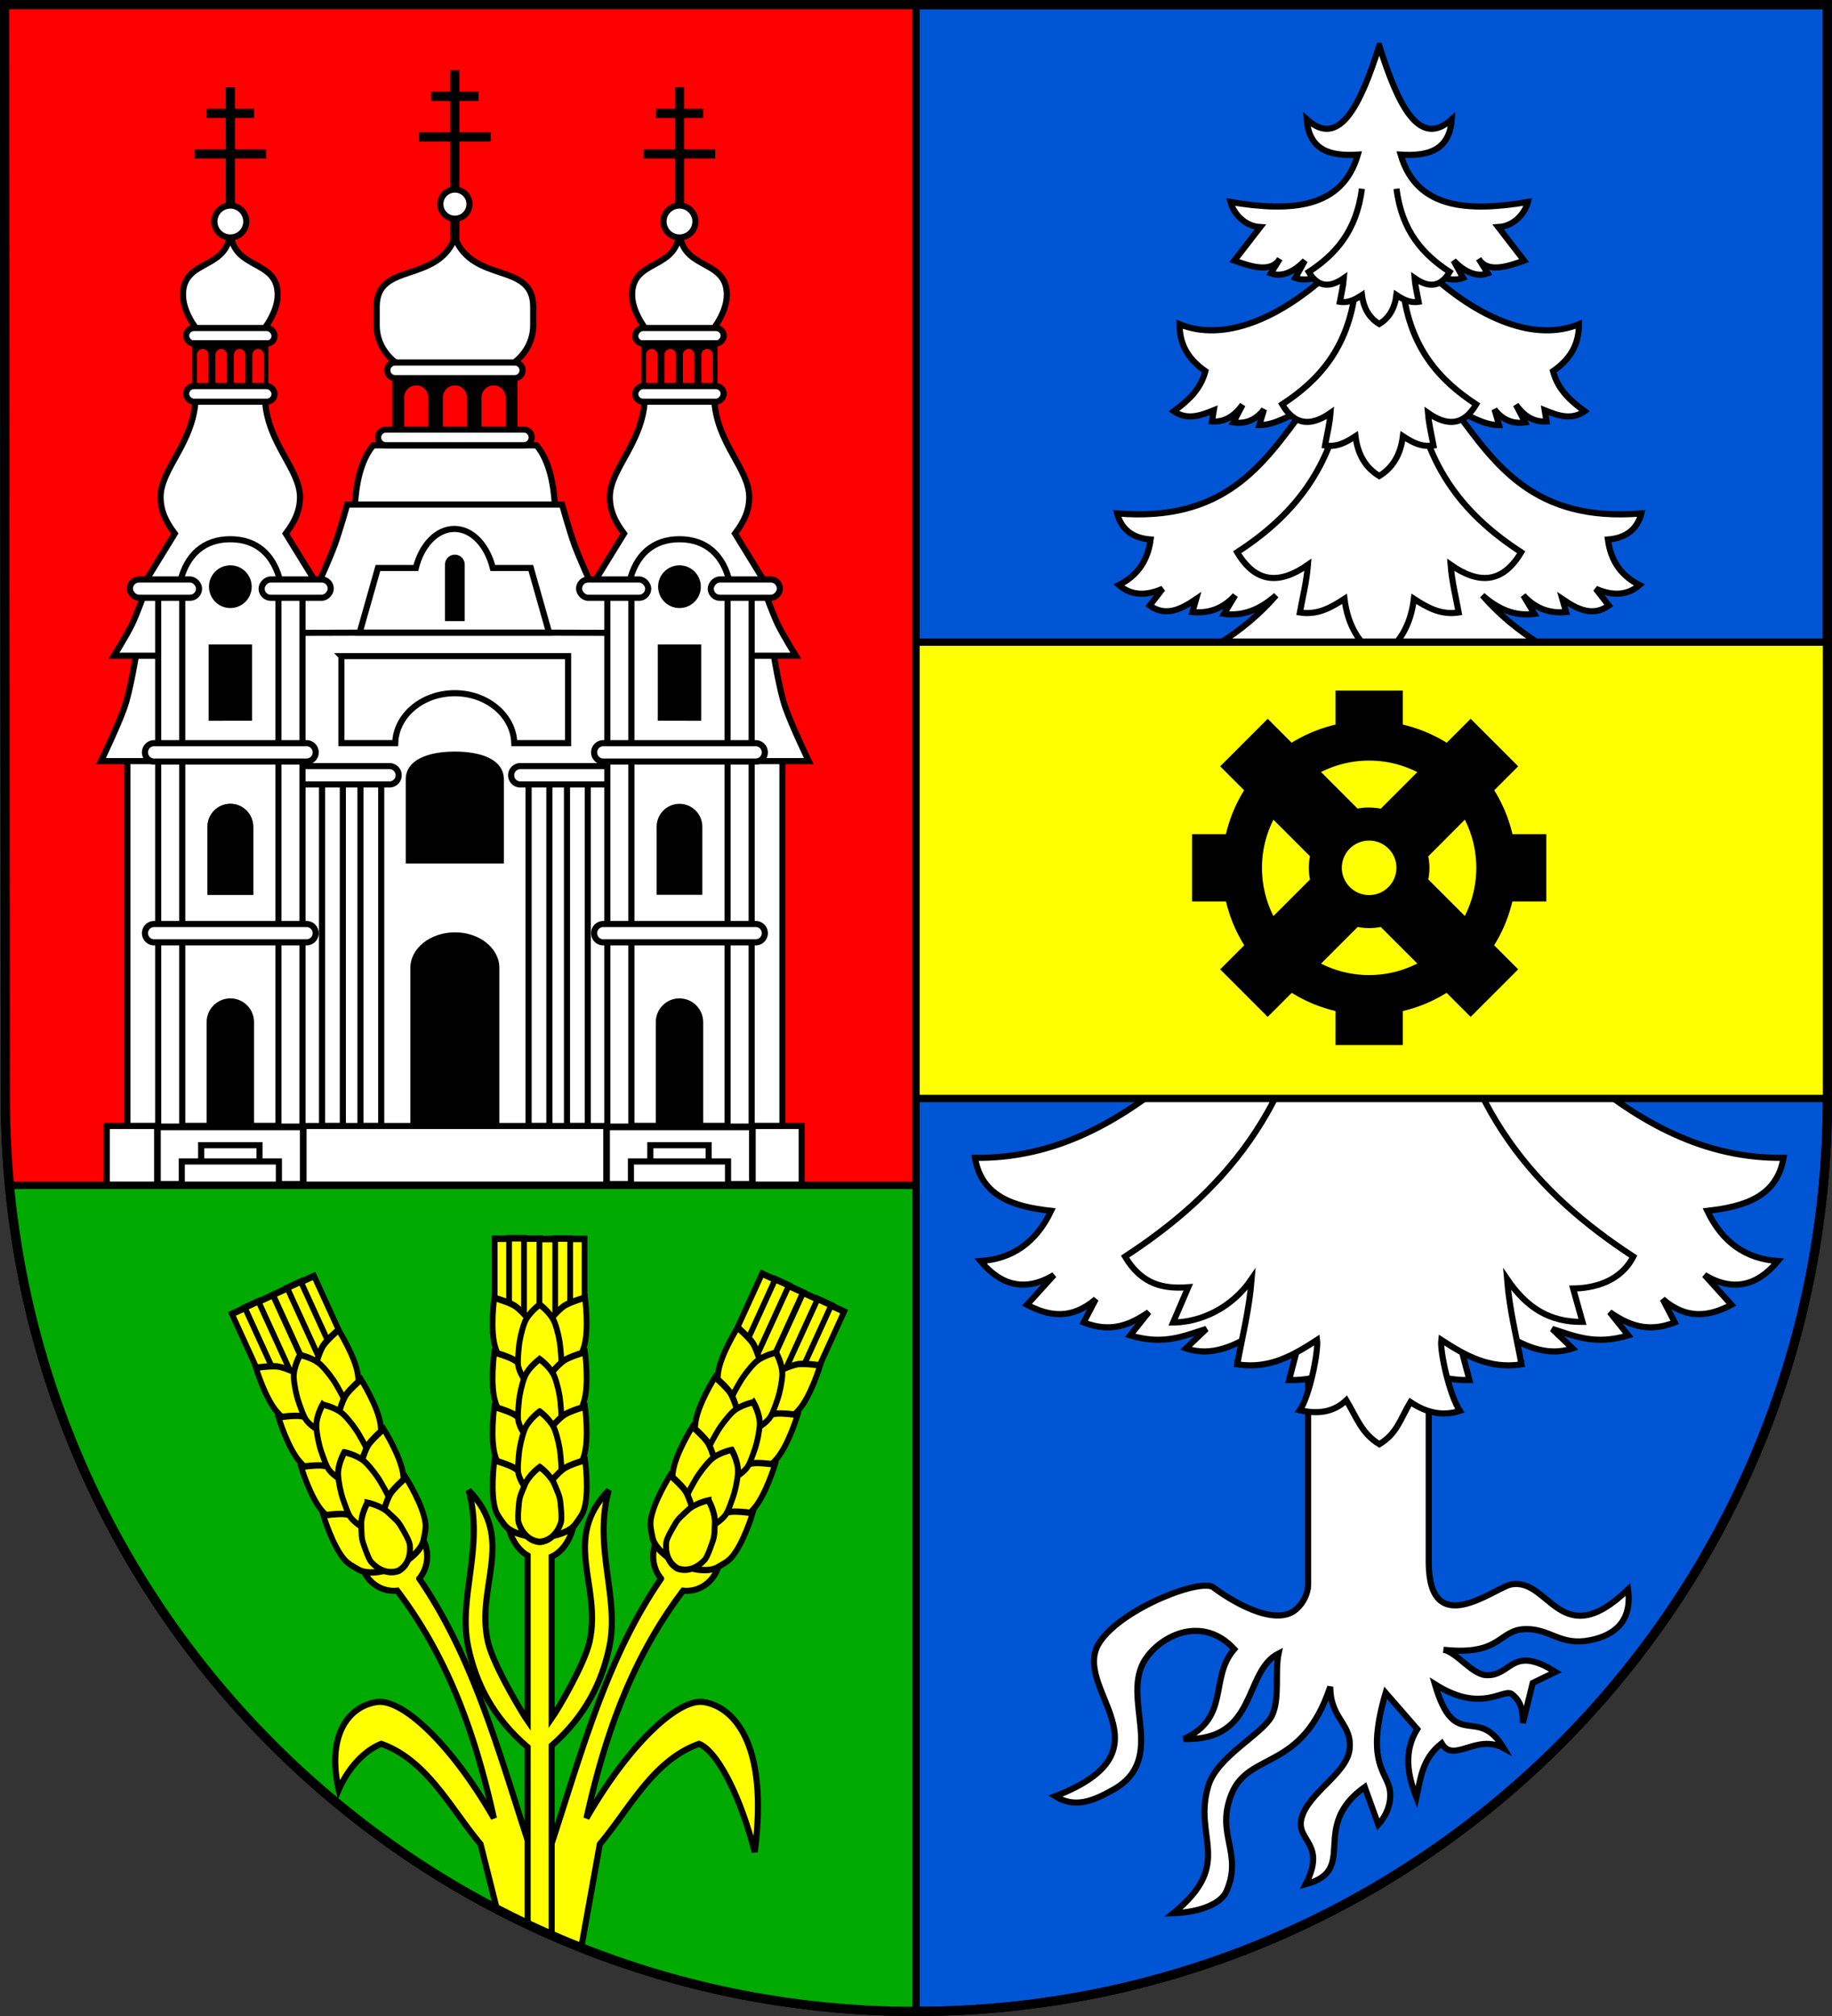<svg xmlns="http://www.w3.org/2000/svg" xmlns:xlink="http://www.w3.org/1999/xlink" width="600" height="660"><rect width="100%" height="100%" fill="#333333" stroke="none"/><defs><clipPath clipPathUnits="userSpaceOnUse" id="b"><path style="fill:none;stroke:#000;stroke-width:3;stroke-miterlimit:4;stroke-dasharray:none" d="M1.76 751.977c0 165.042 133.518 298.885 298.24 298.885S598.5 917.02 598.5 751.977V393.862H1.5l.26 358.115z"/></clipPath></defs><path style="fill:#0055d4;fill-opacity:1;stroke:#000;stroke-width:3;stroke-miterlimit:4;stroke-dasharray:none" d="M1.76 751.977c0 165.042 133.518 298.885 298.24 298.885S598.5 917.02 598.5 751.977V393.862H1.5l.26 358.115z" transform="translate(0 -392.362)"/><path style="fill:#fff;stroke:#000;stroke-width:2;stroke-linecap:butt;stroke-linejoin:miter;stroke-opacity:1;stroke-miterlimit:4;stroke-dasharray:none" d="M467.92 511.281v-84.838h-39.496v92.294c0 3.913-2.92 8.49-6.65 9.673-9.219 2.921-24.152-8.55-24.152-8.55-3.489-3.61-29.98 6.495-37.441 17.72-10.086 15.172 25.441 35.068-14.58 50.479 6.413 3.985 12.248 1.661 19.025-2.16 18.147-10.234 2.038-30.082 10.565-42.798 5.342-7.966 18.8-14.322 29.05-3.205-8.346 9.57-1.104 22.308-16.524 29.422 24.371.759 19.334-22.047 31.034-28.011-1.26 5.956.485 15.012-2.19 20.399-3.01 6.061-17.838 13.173-20.797 22.887-5.232 17.172 8.688 25.34-11.472 41.754 9.71-.371 15.771-3.554 17.341-7.102 5.595-12.638-3.645-18.603 1.688-31.877 5.705-14.2 23.089-7.261 32.357-35.18-.02 10.708 7.306 12.029 6.317 20.536-.934 8.03-13.536 14.15-15.738 22.549-1.951 7.444 8.334 8.097 1.36 21.602 17.648-4.691.933-18.675 19.346-31.84l4.434 12.293c4.17-4.583 4.41-9.794 3.453-12.704-1.704-5.183-7.202-9.455-1.035-30.42l10.343 11.87c-4.55 7.463-3.18 14.925-.267 22.388 1.374-6.187 1.756-12.573 8.262-17.734 3.926 6.755 11.31-3.33 20.353 1.612-8.8-14.603-15.954 1.642-22.57-20.957 15.524 9.838 22.533.997 25.343 3.315 2.494 2.057 3.492 4.441 3.474 9.38l3.224-13.098 7.456-3.628c-14.542-9.108-14.254 1.514-22.74 1.05-4.667-.255-9.568-7.502-13.936-8.304 19.366 2.093 17.805-6.786 27.206-6.77 7.93.014 11.14 5.547 20.78 3.65 8.444-1.66 13.78-6.527 12.47-16.629-22.338 21.456-25.719-4.218-38.454-1.592-5.26 1.085-26.838 18.735-26.838-7.476z"/><path style="fill:#fff;stroke:#000;stroke-width:2;stroke-linecap:butt;stroke-linejoin:miter;stroke-opacity:1;stroke-miterlimit:4;stroke-dasharray:none" d="M451.719 15c-6.123 19.3-13.021 33.78-23.75 24.063.782 10.298 7.881 12.122 16.75 11.562-5.132 17.642-21.8 18.883-41.719 15.5.882 3.381 4.277 7.89 9.75 8.219l-8.5 10.969c5.178 1.845 12.035 4.25 14.906-.594l-2.969 4.781c4.082 1.512 8.25-1.124 11.188-4.188l-3.156 5.657c4.272 1.656 9.114-.965 12.281-2.625-17.65 16.544-36.026 23.589-50.188 17.812.043 5.42 1.718 10.649 8.47 15.375-1.688 6.272-5.912 9.795-10.344 13.094 4.215 2.99 8.649 1.499 13.093-.313l-.594 3.657c3.943.313 7.253-1.593 10.032-5.469l-3.031 5.781c4.185.612 7.475-.906 10.03-4.25l-1.53 5.156c5.243-.045 9.796-3.242 14.625-5.156-13.399 18.141-26.055 36.977-61.188 34.063 1.37 5.124 4.944 8.062 10.969 8.531-1.022 7.655-4.94 12.129-10.375 14.906 3.733 3.283 8.484 3.756 14.312 1.219l-4.25 5.5c5.364 3.795 10.314 1.184 15.219-2.125l-1.219 4.25c6.062.583 10.494-1.637 14-5.469l-3.656 6.063c6.442.885 12.014-1.604 17.063-6.063-10.972 12.715-24.824 20.046-39.25 26.313l6.968 130.125c-19.298 16.138-40.331 28.017-66.344 27.719 2.153 12.652 12.647 15.982 24.938 17.343-4.978 10.47-12.794 15.742-23.125 16.438 6.783 8.134 14.72 10.157 24.063 4.562l-8.844 9.75c7.22 3.819 14.617 4.98 22.531-1.844l-3.969 7.625c9.09 3.571 15.442.645 21.313-3.375l-6.094 7.625c11.06 3.32 17.698.129 24.969-2.125l-6.688 6.375c8.542 2.927 16.493-.935 24.344-6.062l-7 9.719c7.451 1.675 14.11.655 19.469-4.875l-3.031 11.594c10.912.29 20.009-4.937 29.53-8.844 9.523 3.907 18.62 9.134 29.532 8.844l-3.063-11.594c5.36 5.53 12.05 6.55 19.5 4.875l-7-9.719c7.852 5.127 15.802 8.989 24.344 6.063l-6.687-6.375c7.27 2.253 13.877 5.444 24.937 2.125l-6.093-7.625c5.87 4.02 12.221 6.945 21.312 3.375l-3.938-7.625c7.914 6.824 15.281 5.662 22.5 1.843l-8.812-9.75c9.342 5.595 17.249 3.572 24.031-4.562-10.33-.696-18.147-5.967-23.125-16.438 12.29-1.361 22.817-4.691 24.969-17.344-26.012.3-47.076-11.58-66.375-27.718l7-130.125c-14.426-6.267-28.278-13.598-39.25-26.313 5.048 4.46 10.589 6.948 17.031 6.063l-3.625-6.063c3.506 3.832 7.938 6.052 14 5.469l-1.218-4.25c4.905 3.309 9.854 5.92 15.218 2.125l-4.281-5.5c5.828 2.537 10.58 2.064 14.313-1.219-5.436-2.777-9.322-7.25-10.344-14.906 6.024-.469 9.599-3.407 10.968-8.531-35.133 2.914-47.789-15.922-61.187-34.063 4.828 1.914 9.35 5.11 14.594 5.156l-1.5-5.156c2.556 3.344 5.846 4.862 10.031 4.25l-3.031-5.781c2.779 3.876 6.088 5.782 10.031 5.469l-.594-3.656c4.445 1.811 8.847 3.301 13.063.312-4.432-3.299-8.657-6.822-10.344-13.094 6.752-4.726 8.457-9.954 8.5-15.375-14.161 5.777-32.538-1.268-50.188-17.812 3.167 1.66 7.978 4.28 12.25 2.625l-3.125-5.656c2.938 3.063 7.107 5.7 11.188 4.187l-2.969-4.781c2.871 4.843 9.698 2.44 14.875.594l-8.469-10.97c5.473-.327 8.838-4.837 9.72-8.218-19.92 3.383-36.556 2.142-41.688-15.5 8.869.56 15.967-1.264 16.75-11.563-10.729 9.717-17.627-4.761-23.75-24.062z"/><path style="fill:#fff;stroke:#000;stroke-width:2;stroke-linecap:butt;stroke-linejoin:miter;stroke-miterlimit:4;stroke-opacity:1;stroke-dasharray:none" d="M431.24 705.467c-6.217 50.296-31.515 77.842-62.776 98.279 5.585 9.412 12.93 10.615 20.696 10.033l-4.956 11.551c9.194-.101 19.32-4.83 25.735-14.258-.813 10.093-3.048 18.73-4.733 27.95 10.575 1.65 18.426-2.992 26.147-8.002.484 3.94-2.536 18.633-5.653 23.026 5.798 1.315 11.029.742 15.225-3.28 3.405 5.688 5.014 10.887 10.828 14.404 5.814-3.517 6.793-8.114 10.17-13.803 5.145 3.468 10.509 4.755 16.188 2.88-3.327-4.995-6.554-19.287-6.071-23.227 7.721 5.01 15.685 9.651 26.26 8.003-1.685-9.222-3.92-17.858-4.733-27.951 6.414 9.428 13.92 14.157 24.712 14.057l-3.062-10.934c6.81-.08 15.534-2.244 19.712-10.45-31.26-20.436-56.558-47.982-62.776-98.278" transform="translate(0 -392.362)"/><path style="fill:#fff;stroke:#000;stroke-width:2;stroke-linecap:butt;stroke-linejoin:miter;stroke-opacity:1;stroke-miterlimit:4;stroke-dasharray:none" d="M440.267 518.255c-3.474 28.101-17.608 43.492-35.074 54.91 6.24 10.518 14.228 10.338 23.173 4.094-.455 5.639-1.703 10.464-2.645 15.616 5.909.922 10.295-1.672 14.61-4.47 1.08 8.804 4.9 15.15 11.397 19.08 6.497-3.93 10.255-10.276 11.335-19.08 4.314 2.798 8.764 5.392 14.672 4.47-.942-5.152-2.19-9.977-2.645-15.616 8.945 6.244 16.87 6.424 23.11-4.093-17.466-11.419-31.6-26.81-35.074-54.91" transform="translate(0 -392.362)"/><path style="opacity:1;fill:#ff0;fill-opacity:1;stroke:#000;stroke-width:2.4;stroke-miterlimit:4;stroke-dasharray:none" d="M284.969 210.219v149.406H598.5V210.219H284.969z"/><path style="fill:red;stroke:#000;stroke-width:2.4;stroke-miterlimit:4;stroke-dasharray:none" d="M1.76 751.977c0 165.042 133.518 298.885 298.24 298.885v-657H1.5z" transform="translate(0 -392.362)"/><g transform="translate(0 -392.362)"><path transform="translate(0 392.362)" style="fill:#fff;fill-opacity:1;stroke:none;stroke-width:2;stroke-linecap:square;stroke-linejoin:miter;stroke-miterlimit:4;stroke-opacity:1;stroke-dasharray:none;stroke-dashoffset:0" d="M93.943 204.268h110.079v172.468H93.943z"/><path d="M122.25 538.163c-4.455 5.265-5.66 13.629-6 19.5h65.469c-.341-5.871-1.545-14.235-6-19.5z" style="fill:#fff;fill-opacity:1;stroke:#000;stroke-width:2;stroke-miterlimit:4;stroke-dasharray:none"/><path d="M128.519 513.862v21.094h40.937v-21.094h-20.468zm7.812 4.688a3.928 3.928 0 0 1 3.938 3.937V534.8h-7.906v-12.313c0-2.182 1.786-3.937 3.968-3.937zm12.657 0a3.928 3.928 0 0 1 3.937 3.937V534.8h-7.875v-12.313a3.928 3.928 0 0 1 3.938-3.937zm12.687 0a3.928 3.928 0 0 1 3.938 3.937V534.8h-7.907v-12.313c0-2.182 1.787-3.937 3.97-3.937z" style="fill:#000;fill-opacity:1;stroke:none"/><path style="fill:#000;stroke:none" d="M149.003 697.592c-8.06 0-14.61 5.214-14.61 11.63v54.12h29.155v-54.12c0-6.416-6.485-11.63-14.545-11.63z"/><rect ry="0" y="760.987" x="34.957" height="19.202" width="227.608" style="fill:#fff;fill-opacity:1;stroke:#000;stroke-width:2;stroke-linecap:square;stroke-linejoin:miter;stroke-miterlimit:4;stroke-opacity:1;stroke-dasharray:none;stroke-dashoffset:0"/><path transform="translate(0 392.362)" d="M113.719 165.188s-2.51 8.888-4.094 13.218c-1.643 4.493-5.594 13.219-5.594 13.219l-7.531 1.469-.438 14.094 21.72-.063h62.25l21.718.063-.469-14.094-7.5-1.469s-3.982-8.726-5.625-13.219c-1.583-4.33-4.062-13.219-4.062-13.219H148.812z" style="fill:#fff;stroke:#000;stroke-width:2;stroke-linecap:butt;stroke-linejoin:miter;stroke-miterlimit:4;stroke-opacity:1;stroke-dasharray:none"/><g id="a"><path d="M105.474 647.181h6.805V760.95h-6.805zM118.048 647.181h6.805V760.95h-6.805z" style="fill:#fff;fill-opacity:1;stroke:#000;stroke-width:2;stroke-linecap:square;stroke-linejoin:miter;stroke-miterlimit:4;stroke-opacity:1;stroke-dashoffset:0"/><path style="fill:#fff;stroke:#000;stroke-width:2;stroke-linecap:square;stroke-linejoin:miter;stroke-miterlimit:4;stroke-opacity:1;stroke-dasharray:none;stroke-dashoffset:0" d="M77.658 643.17h49.904a2.997 2.997 0 0 1 3.003 3.003 2.997 2.997 0 0 1-3.003 3.003H77.658a2.997 2.997 0 0 1-3.004-3.003 2.997 2.997 0 0 1 3.004-3.003z"/><path style="fill:#fff;stroke:#000;stroke-width:2;stroke-linecap:butt;stroke-linejoin:miter;stroke-miterlimit:4;stroke-opacity:1;stroke-dasharray:none" d="M41.716 368.588V245.795l13.018-59.468 20.694-19.822 19.247 17.455v184.628z" transform="translate(0 392.362)"/><path style="fill:#fff;stroke:#000;stroke-width:2;stroke-linecap:butt;stroke-linejoin:miter;stroke-miterlimit:4;stroke-opacity:1;stroke-dasharray:none" d="M52.276 249.17H33.099s5.545-11.535 7.652-17.563c2-5.721 3.872-17.564 3.872-17.564l9.783.644z" transform="translate(0 392.362)"/><path style="fill:#fff;stroke:#000;stroke-width:2;stroke-linecap:butt;stroke-linejoin:miter;stroke-miterlimit:4;stroke-opacity:1;stroke-dasharray:none" d="M64.063 130.594c-.655 14.58-11.608 22.983-11.47 32.375.06 3.973 1.412 7.43 4.657 11.719l-10.406 16.937.531 2.406s-2.51 7.007-4.125 10.344c-1.727 3.571-5.906 10.313-5.906 10.313h17.062L59 190.625c2.036-8.904 7.729-14.094 16.438-14.094 8.708 0 14.37 5.19 16.406 14.094l4.625 24.063.046-21.583 7.516-1.48-10.437-16.938c3.244-4.288 4.597-7.745 4.656-11.718.139-9.392-10.815-17.794-11.469-32.375H75.438z" transform="translate(0 392.362)"/><path style="fill:#000;stroke:none" d="M82.42 192.067a6.992 6.992 0 1 1-13.984 0 6.992 6.992 0 0 1 13.984 0z" transform="translate(.01 392.362)"/><path style="fill:#fff;stroke:#000;stroke-width:2;stroke-linecap:butt;stroke-linejoin:miter;stroke-miterlimit:4;stroke-opacity:1;stroke-dasharray:none" d="M75.438 467.237c0 13.867-15.322 9.503-15.5 21.375-.052 3.426 1.328 7.594 5.53 13h19.907c4.203-5.406 5.614-9.574 5.563-13-.18-11.872-15.5-7.508-15.5-21.375z"/><rect style="fill:#fff;fill-opacity:1;stroke:#000;stroke-width:2;stroke-linecap:square;stroke-linejoin:miter;stroke-miterlimit:4;stroke-opacity:1;stroke-dasharray:none;stroke-dashoffset:0" width="28.952" height="5.12" x="60.962" y="499.744" ry="2.56"/><path style="font-size:medium;font-style:normal;font-variant:normal;font-weight:400;font-stretch:normal;text-indent:0;text-align:start;text-decoration:none;line-height:normal;letter-spacing:normal;word-spacing:normal;text-transform:none;direction:ltr;block-progression:tb;writing-mode:lr-tb;text-anchor:start;baseline-shift:baseline;color:#000;fill:#000;fill-opacity:1;stroke:none;stroke-width:3;marker:none;visibility:visible;display:inline;overflow:visible;enable-background:accumulate;font-family:Sans;-inkscape-font-specification:Sans" d="M73.938 420.925v7.062h-6.25v3h6.25v10.281h-10.22v3h10.22v16.875h3v-16.875h10.218v-3H76.937v-10.28h6.25v-3h-6.25v-7.063h-3z"/><path style="fill:#fff;fill-opacity:1;stroke:#000;stroke-width:2;stroke-linecap:square;stroke-linejoin:miter;stroke-miterlimit:4;stroke-opacity:1;stroke-dasharray:none;stroke-dashoffset:0" d="M80.647 72.524a5.219 5.219 0 1 1-10.438 0 5.219 5.219 0 0 1 10.438 0z" transform="translate(.01 392.362)"/><g style="stroke:#000;stroke-width:2;stroke-miterlimit:4;stroke-dasharray:none"><g transform="translate(.404)" style="stroke:#000;stroke-width:2;stroke-miterlimit:4;stroke-dasharray:none"><path style="fill:#fff;stroke:#000;stroke-width:2;stroke-linecap:square;stroke-linejoin:miter;stroke-miterlimit:4;stroke-opacity:1;stroke-dasharray:none;stroke-dashoffset:0" transform="translate(0 392.362)" d="M51.402 194.43h7.878v193.397h-7.878z"/><rect style="fill:#fff;stroke:#000;stroke-width:2;stroke-linecap:square;stroke-linejoin:miter;stroke-miterlimit:4;stroke-opacity:1;stroke-dasharray:none;stroke-dashoffset:0" width="22.648" height="6.007" x="42.145" y="582.066" ry="3.003"/></g><g transform="matrix(-1 0 0 1 150.471 0)" style="stroke:#000;stroke-width:2;stroke-miterlimit:4;stroke-dasharray:none"><path style="fill:#fff;stroke:#000;stroke-width:2;stroke-linecap:square;stroke-linejoin:miter;stroke-miterlimit:4;stroke-opacity:1;stroke-dasharray:none;stroke-dashoffset:0" transform="translate(0 392.362)" d="M51.402 194.43h7.878v193.397h-7.878z"/><rect style="fill:#fff;stroke:#000;stroke-width:2;stroke-linecap:square;stroke-linejoin:miter;stroke-miterlimit:4;stroke-opacity:1;stroke-dasharray:none;stroke-dashoffset:0" width="22.648" height="6.007" x="42.145" y="582.066" ry="3.003"/></g></g><path style="fill:#000;stroke:none" d="M75.455 719.21c-4.292 0-7.78 3.488-7.78 7.78v36.21H83.2v-36.21c0-4.292-3.453-7.78-7.745-7.78z"/><path style="fill:#fff;fill-opacity:1;stroke:#000;stroke-width:2.18;stroke-linecap:square;stroke-linejoin:miter;stroke-miterlimit:4;stroke-opacity:1;stroke-dashoffset:0" d="M51.563 761.274h47.75v18.817h-47.75z"/><g style="stroke:#000;stroke-width:2;stroke-miterlimit:4;stroke-dasharray:none" transform="translate(.255)"><rect ry="0" y="767.289" x="65.631" height="8.764" width="19.103" style="fill:#fff;stroke:#000;stroke-width:2;stroke-linecap:square;stroke-linejoin:miter;stroke-miterlimit:4;stroke-opacity:1;stroke-dasharray:none;stroke-dashoffset:0"/><path transform="translate(0 392.362)" style="fill:#fff;stroke:#000;stroke-width:2;stroke-linecap:square;stroke-linejoin:miter;stroke-miterlimit:4;stroke-opacity:1;stroke-dasharray:none;stroke-dashoffset:0" d="M59.279 380.245h31.806v7.582H59.279z"/></g><path style="fill:#fff;stroke:#000;stroke-width:2;stroke-linecap:square;stroke-linejoin:miter;stroke-miterlimit:4;stroke-opacity:1;stroke-dasharray:none;stroke-dashoffset:0" d="M50.486 635.671h49.903a2.997 2.997 0 0 1 3.004 3.003 2.997 2.997 0 0 1-3.004 3.004H50.486a2.997 2.997 0 0 1-3.004-3.003 2.997 2.997 0 0 1 3.004-3.004zM50.486 694.862h49.903a2.997 2.997 0 0 1 3.004 3.003 2.997 2.997 0 0 1-3.004 3.003H50.486a2.997 2.997 0 0 1-3.004-3.003 2.997 2.997 0 0 1 3.004-3.003z"/><path style="fill:#000;stroke:#000;stroke-width:1;stroke-linecap:square;stroke-linejoin:miter;stroke-miterlimit:4;stroke-opacity:1;stroke-dashoffset:0" d="M75.453 656.018c-3.862 0-7 3.139-7 7V684.8h13.969v-21.782c0-3.861-3.107-7-6.969-7z"/><path style="fill:#000;fill-opacity:1;stroke:none" d="M68.328 603.356h14.219v24.966H68.328zM62.969 503.737v17.469h24.937v-17.469H62.97zm3.437 2.875c1.042 0 1.875.865 1.875 1.906v11.875H64.5v-11.875a1.92 1.92 0 0 1 1.906-1.906zm6.031 0c1.042 0 1.876.865 1.876 1.906v11.875h-3.75v-11.875c0-1.041.833-1.906 1.874-1.906zm6.032 0a1.92 1.92 0 0 1 1.906 1.906v11.875h-3.781v-11.875c0-1.041.833-1.906 1.875-1.906zm6.062 0c1.042 0 1.875.865 1.875 1.906v11.875h-3.781v-11.875a1.92 1.92 0 0 1 1.906-1.906z"/><rect style="fill:#fff;fill-opacity:1;stroke:#000;stroke-width:2;stroke-linecap:square;stroke-linejoin:miter;stroke-miterlimit:4;stroke-opacity:1;stroke-dasharray:none;stroke-dashoffset:0" width="28.952" height="5.12" x="60.962" y="518.76" ry="2.56"/></g><use height="660" width="600" transform="matrix(-1 0 0 1 297.975 0)" xlink:href="#a"/><path style="font-size:medium;font-style:normal;font-variant:normal;font-weight:400;font-stretch:normal;text-indent:0;text-align:start;text-decoration:none;line-height:normal;letter-spacing:normal;word-spacing:normal;text-transform:none;direction:ltr;block-progression:tb;writing-mode:lr-tb;text-anchor:start;baseline-shift:baseline;color:#000;fill:#000;fill-opacity:1;stroke:none;stroke-width:3;marker:none;visibility:visible;display:inline;overflow:visible;enable-background:accumulate;font-family:Sans;-inkscape-font-specification:Sans" d="M147.488 415.34v7.063h-6.25v3h6.25v10.281h-10.219v3h10.219v38.875h3v-38.875h10.218v-3h-10.218v-10.281h6.25v-3h-6.25v-7.063h-1.5z"/><path style="fill:#000;stroke:none" d="M148.991 638.413c-8.888 0-16.11 2.738-16.11 9.154v27.49h32.149v-27.49c0-6.416-7.151-9.154-16.039-9.154z"/><path transform="translate(0 392.362)" d="M111.813 214.813v28.468h17.624c.268-9.066 8.884-16.344 19.5-16.344 10.617 0 19.233 7.278 19.5 16.344h17.625v-28.469h-74.25z" style="fill:#fff;fill-opacity:1;stroke:#000;stroke-width:2;stroke-linecap:square;stroke-linejoin:miter;stroke-miterlimit:4;stroke-opacity:1;stroke-dasharray:none;stroke-dashoffset:0"/><path transform="translate(0 392.362)" d="M148.813 173.156c-5.811 0-10.764 5.332-12.625 12.781H123.78l-6 21.188h62.063l-6-21.188h-12.438c-1.862-7.447-6.784-12.78-12.594-12.78z" style="fill:none;fill-opacity:1;stroke:#000;stroke-width:2;stroke-linecap:square;stroke-linejoin:miter;stroke-miterlimit:4;stroke-opacity:1;stroke-dasharray:none;stroke-dashoffset:0"/><path transform="translate(0 392.362)" d="M153.758 66.83a4.77 4.77 0 1 1-9.54 0 4.77 4.77 0 0 1 9.54 0z" style="fill:#fff;stroke:#000;stroke-width:2;stroke-linecap:square;stroke-linejoin:miter;stroke-miterlimit:4;stroke-opacity:1;stroke-dasharray:none;stroke-dashoffset:0"/><path transform="translate(0 392.362)" d="M149 77.875c-6.085 15.12-25.625 7.779-25.625 22.531v6.063c0 8.627 6.938 12.719 6.938 12.719h37.375s6.937-4.092 6.937-12.72v-6.062c0-14.752-19.54-7.41-25.625-22.531z" style="fill:#fff;stroke:#000;stroke-width:2;stroke-linecap:butt;stroke-linejoin:miter;stroke-opacity:1;stroke-miterlimit:4;stroke-dasharray:none"/><path d="M126.41 533.006h45.155a2.555 2.555 0 0 1 2.56 2.56 2.555 2.555 0 0 1-2.56 2.56H126.41a2.555 2.555 0 0 1-2.56-2.56 2.555 2.555 0 0 1 2.56-2.56zM129.423 511.042h39.154a2.555 2.555 0 0 1 2.56 2.56 2.555 2.555 0 0 1-2.56 2.56h-39.154a2.555 2.555 0 0 1-2.56-2.56 2.555 2.555 0 0 1 2.56-2.56z" style="fill:#fff;fill-opacity:1;stroke:#000;stroke-width:2;stroke-linecap:square;stroke-linejoin:miter;stroke-miterlimit:4;stroke-opacity:1;stroke-dashoffset:0"/><path style="fill:#000;stroke:#000;stroke-width:.432;stroke-linecap:square;stroke-linejoin:miter;stroke-miterlimit:4;stroke-opacity:1;stroke-dashoffset:0" d="M148.979 574.174a3.024 3.024 0 0 0-3.022 3.022v18.3h6.03v-18.3a3.013 3.013 0 0 0-3.008-3.022z"/><path style="fill:#000;stroke:#000;stroke-width:1;stroke-linecap:square;stroke-linejoin:miter;stroke-miterlimit:4;stroke-opacity:1;stroke-dashoffset:0" d="M75.453 656.018c-3.862 0-7 3.139-7 7V684.8h13.969v-21.782c0-3.861-3.107-7-6.969-7z"/></g><path style="fill:#0a0;stroke:#000;stroke-width:2.4;stroke-miterlimit:4;stroke-dasharray:none" d="M3.125 388.063C17.43 539.756 144.861 658.5 300 658.5V388.062H3.125z"/><g clip-path="url(#b)" transform="translate(0 -392.362)"><path transform="translate(0 392.362)" d="M129 498.25c-6.027 0-10.906 5.056-10.906 11.281 0 6.225 4.879 11.281 10.906 11.281.366 0 .737-.026 1.094-.062 17.25 22.762 25.815 48.227 31.656 74.5-14.078-24.52-30.139-39.227-38.313-38.031-9.15 1.339-16.544 10.641-12.5 28.718 3.23-7.47 8.695-12.98 13.938-15.03 15.058 5.34 22.767 21.257 32.5 32.812l6.5 25.875 12.531 7.062.344-22.468c-11.606-33.307-19.617-68.55-39.438-97.375a11.478 11.478 0 0 0 2.594-7.282c0-6.225-4.879-11.281-10.906-11.281z" style="fill:#ff0;fill-opacity:1;stroke:#000;stroke-width:2;stroke-linecap:square;stroke-linejoin:miter;stroke-miterlimit:4;stroke-opacity:1;stroke-dasharray:none;stroke-dashoffset:0"/><path d="M224.825 890.612c6.027 0 10.906 5.056 10.906 11.281 0 6.225-4.879 11.282-10.906 11.282-.366 0-.737-.026-1.094-.063-17.25 22.762-25.815 48.227-31.656 74.5 14.078-24.52 30.139-39.227 38.312-38.031 9.15 1.339 21.554 12.43 16.794 49.114-5.376-20.709-12.988-33.375-18.231-35.427-15.058 5.342-22.768 21.258-32.5 32.813l-7.216 40.188-11.815-7.25-.344-22.47c11.606-33.306 19.617-68.548 39.437-97.374a11.478 11.478 0 0 1-2.593-7.282c0-6.225 4.878-11.28 10.906-11.28z" style="fill:#ff0;fill-opacity:1;stroke:#000;stroke-width:2;stroke-linecap:square;stroke-linejoin:miter;stroke-miterlimit:4;stroke-opacity:1;stroke-dasharray:none;stroke-dashoffset:0"/><path transform="translate(0 392.362)" d="M177.125 480.375c-6.126 0-11.094 6.731-11.094 15.031 0 6.225 2.8 11.563 6.781 13.844v54.188c-1.056-1.488-11.178-17.889-13-25.875-4.197-18.4 9.379-33.44-6.312-49.688 5.157 18.78-3.553 34.97-.188 51.156 2.494 11.995 8.099 23.201 19.5 32.969v60.813l7.875 6v-67.344c10.986-9.641 16.458-20.662 18.907-32.438 3.365-16.186-5.376-32.377-.219-51.156-15.69 16.247-2.115 31.288-6.313 49.688-1.657 7.267-10.012 21.581-12.375 24.968v-52.906c4.372-2.016 7.532-7.614 7.532-14.219 0-8.3-4.968-15.031-11.094-15.031z" style="fill:#ff0;stroke:#000;stroke-width:2;stroke-linecap:butt;stroke-linejoin:miter;stroke-miterlimit:4;stroke-opacity:1;stroke-dasharray:none"/><g style="stroke:#000;stroke-width:3.973;stroke-miterlimit:4;stroke-dasharray:none"><g style="fill:#ff0;fill-opacity:1;stroke:#000;stroke-width:1.912;stroke-miterlimit:4;stroke-dasharray:none"><path style="fill:#ff0;fill-opacity:1;stroke:#000;stroke-width:1.912;stroke-miterlimit:4;stroke-dasharray:none" d="M354.548 594.042h15.041v29.292h-15.041z" transform="matrix(.982 -.003 0 1.115 -186.149 136.618)"/><path style="fill:#ff0;fill-opacity:1;stroke:#000;stroke-width:1.912;stroke-miterlimit:4;stroke-dasharray:none" d="M359.345 593.912h4.995v29.371h-4.995z" transform="matrix(.982 -.003 0 1.115 -186.149 136.618)"/></g><path style="fill:#ff0;fill-opacity:1;stroke:#000;stroke-width:3.973;stroke-linecap:butt;stroke-linejoin:miter;stroke-miterlimit:4;stroke-opacity:1;stroke-dasharray:none" d="M320.443 675.256c-2.138-2.695-4.62-9.507-5.82-12.7-3.934-10.469-.903-30.581-.903-30.581s10.08 2.614 13.966 4.757c5.038 2.778 12.83 11.553 12.83 11.553l-.21 48.575s-13.782-13.94-19.863-21.604z" transform="matrix(.474 .001 -.001 .535 13.806 478.823)"/><path style="fill:#ff0;fill-opacity:1;stroke:#000;stroke-width:3.973;stroke-linecap:butt;stroke-linejoin:miter;stroke-miterlimit:4;stroke-opacity:1;stroke-dasharray:none" d="M320.516 708.61c-2.138-2.694-4.62-9.507-5.82-12.699-3.934-10.47-.903-30.582-.903-30.582s10.08 2.614 13.966 4.757c5.038 2.778 12.83 11.553 12.83 11.553l-.21 48.575s-13.782-13.94-19.863-21.604z" transform="matrix(.474 .001 -.001 .535 13.806 478.823)"/><path style="fill:#ff0;fill-opacity:1;stroke:#000;stroke-width:3.973;stroke-linecap:butt;stroke-linejoin:miter;stroke-miterlimit:4;stroke-opacity:1;stroke-dasharray:none" d="M320.589 741.964c-2.138-2.694-4.62-9.507-5.819-12.699-3.935-10.47-.904-30.582-.904-30.582s10.08 2.615 13.966 4.757c5.039 2.778 12.83 11.554 12.83 11.554l-.21 48.575s-13.782-13.94-19.863-21.605z" transform="matrix(.474 .001 -.001 .535 13.806 478.823)"/><path style="fill:#ff0;fill-opacity:1;stroke:#000;stroke-width:3.973;stroke-linecap:butt;stroke-linejoin:miter;stroke-miterlimit:4;stroke-opacity:1;stroke-dasharray:none" d="M320.727 770.502c-2.138-2.694-4.611-5.337-5.81-8.529-3.936-10.47-.905-30.581-.905-30.581s10.08 2.614 13.966 4.756c5.039 2.778 12.83 11.554 12.83 11.554l4.634 30.864s-18.634-.4-24.715-8.064z" transform="matrix(.474 .001 -.001 .535 13.806 478.823)"/><g style="fill:#ff0;fill-opacity:1;stroke:#000;stroke-width:1.912;stroke-miterlimit:4;stroke-dasharray:none"><path style="fill:#ff0;fill-opacity:1;stroke:#000;stroke-width:1.912;stroke-miterlimit:4;stroke-dasharray:none" d="M354.548 594.042h15.041v29.292h-15.041z" transform="matrix(-.982 .003 0 1.115 539.612 134.54)"/><path style="fill:#ff0;fill-opacity:1;stroke:#000;stroke-width:1.912;stroke-miterlimit:4;stroke-dasharray:none" d="M359.345 593.912h4.995v29.371h-4.995z" transform="matrix(-.982 .003 0 1.115 539.612 134.54)"/></g><path style="fill:#ff0;fill-opacity:1;stroke:#000;stroke-width:3.973;stroke-linecap:butt;stroke-linejoin:miter;stroke-miterlimit:4;stroke-opacity:1;stroke-dasharray:none" d="M369.842 675.042c2.127-2.712 4.582-9.546 5.769-12.748 3.894-10.504.784-30.59.784-30.59s-10.07 2.702-13.947 4.878c-5.027 2.821-12.784 11.664-12.784 11.664l.4 48.572s13.727-14.059 19.778-21.776z" transform="matrix(.474 .001 -.001 .535 13.806 478.823)"/><path style="fill:#ff0;fill-opacity:1;stroke:#000;stroke-width:3.973;stroke-linecap:butt;stroke-linejoin:miter;stroke-miterlimit:4;stroke-opacity:1;stroke-dasharray:none" d="M345.094 636.03s-7.772 4.99-10.384 11.056c-1.836 4.262-3.51 10.645-3.938 15.264-.272 2.943-1.048 9.086-.236 11.925 1.613 5.644 6.192 9.983 9.784 14.618 1.5 1.935 4.889 5.518 4.889 5.518s3.375-3.612 4.867-5.56c3.573-4.666 8.135-9.044 9.727-14.702.8-2.846-.065-8.982-.349-11.923-.445-4.615-2.145-10.984-3.997-15.23-2.636-6.042-10.363-10.966-10.363-10.966z" transform="matrix(.474 .001 -.001 .535 13.806 478.823)"/><path style="fill:#ff0;fill-opacity:1;stroke:#000;stroke-width:3.973;stroke-linecap:butt;stroke-linejoin:miter;stroke-miterlimit:4;stroke-opacity:1;stroke-dasharray:none" d="M369.915 708.397c2.127-2.713 4.582-9.547 5.769-12.75 3.894-10.503.784-30.588.784-30.588s-10.07 2.7-13.947 4.877c-5.027 2.821-12.784 11.664-12.784 11.664l.4 48.572s13.727-14.058 19.778-21.775z" transform="matrix(.474 .001 -.001 .535 13.806 478.823)"/><path style="fill:#ff0;fill-opacity:1;stroke:#000;stroke-width:3.973;stroke-linecap:butt;stroke-linejoin:miter;stroke-miterlimit:4;stroke-opacity:1;stroke-dasharray:none" d="M345.168 669.43s-7.773 4.926-10.385 10.991c-1.836 4.262-3.51 10.71-3.938 15.33-.272 2.942-1.048 9.085-.236 11.924 1.613 5.644 6.192 9.984 9.784 14.619 1.5 1.935 4.889 5.452 4.889 5.452s3.375-3.547 4.867-5.494c3.573-4.666 8.136-9.045 9.727-14.703.8-2.846-.065-8.982-.349-11.922-.445-4.615-2.145-11.05-3.997-15.295-2.636-6.043-10.362-10.902-10.362-10.902z" transform="matrix(.474 .001 -.001 .535 13.806 478.823)"/><path style="fill:#ff0;fill-opacity:1;stroke:#000;stroke-width:3.973;stroke-linecap:butt;stroke-linejoin:miter;stroke-miterlimit:4;stroke-opacity:1;stroke-dasharray:none" d="M369.988 741.75c2.127-2.712 4.582-9.546 5.77-12.748 3.893-10.504.783-30.59.783-30.59s-10.07 2.702-13.947 4.878c-5.027 2.822-12.784 11.664-12.784 11.664l.4 48.572s13.727-14.058 19.778-21.775z" transform="matrix(.474 .001 -.001 .535 13.806 478.823)"/><path style="fill:#ff0;fill-opacity:1;stroke:#000;stroke-width:3.973;stroke-linecap:butt;stroke-linejoin:miter;stroke-miterlimit:4;stroke-opacity:1;stroke-dasharray:none" d="M345.238 701.462s-7.772 4.991-10.385 11.057c-1.835 4.261-3.51 10.71-3.937 15.329-.272 2.943-1.048 9.02-.237 11.86 1.613 5.643 6.193 10.048 9.785 14.683 1.5 1.935 4.888 5.452 4.888 5.452s3.375-3.546 4.867-5.494c3.574-4.666 8.136-9.11 9.727-14.768.8-2.846-.064-8.917-.348-11.857-.445-4.615-2.145-11.05-3.997-15.295-2.637-6.043-10.363-10.967-10.363-10.967z" transform="matrix(.474 .001 -.001 .535 13.806 478.823)"/><path style="fill:#ff0;fill-opacity:1;stroke:#000;stroke-width:3.973;stroke-linecap:butt;stroke-linejoin:miter;stroke-miterlimit:4;stroke-opacity:1;stroke-dasharray:none" d="M370.126 770.289c2.127-2.713 4.59-5.377 5.777-8.579 3.894-10.504.784-30.589.784-30.589s-10.069 2.701-13.946 4.877c-5.028 2.822-12.785 11.664-12.785 11.664l-4.514 30.904s18.633-.56 24.684-8.277z" transform="matrix(.474 .001 -.001 .535 13.806 478.823)"/><path style="fill:#ff0;fill-opacity:1;stroke:#000;stroke-width:3.973;stroke-linecap:butt;stroke-linejoin:miter;stroke-miterlimit:4;stroke-opacity:1;stroke-dasharray:none" d="M345.387 735.435s-7.772 4.992-10.385 11.057c-1.836 4.262-3.518 6.54-3.945 11.159-.273 2.943-1.049 9.02-.237 11.86 2.217 6.04 7.015 11.197 14.656 11.795 7.64-.663 12.417-5.863 14.61-11.921.801-2.846-.064-8.917-.348-11.858-.445-4.615-2.136-6.879-3.989-11.125-2.636-6.042-10.362-10.967-10.362-10.967z" transform="matrix(.474 .001 -.001 .535 13.806 478.823)"/></g><g style="stroke:#000;stroke-width:3.973;stroke-miterlimit:4;stroke-dasharray:none"><g style="fill:#ff0;fill-opacity:1;stroke:#000;stroke-width:1.912;stroke-miterlimit:4;stroke-dasharray:none"><path style="fill:#ff0;fill-opacity:1;stroke:#000;stroke-width:1.912;stroke-miterlimit:4;stroke-dasharray:none" d="M354.548 594.042h15.041v29.292h-15.041z" transform="matrix(.892 -.41 .463 1.014 -515.35 365.528)"/><path style="fill:#ff0;fill-opacity:1;stroke:#000;stroke-width:1.912;stroke-miterlimit:4;stroke-dasharray:none" d="M359.345 593.912h4.995v29.371h-4.995z" transform="matrix(.892 -.41 .463 1.014 -515.35 365.528)"/></g><path style="fill:#ff0;fill-opacity:1;stroke:#000;stroke-width:3.973;stroke-linecap:butt;stroke-linejoin:miter;stroke-miterlimit:4;stroke-opacity:1;stroke-dasharray:none" d="M320.443 675.256c-2.138-2.695-4.62-9.507-5.82-12.7-3.934-10.469-.903-30.581-.903-30.581s10.08 2.614 13.966 4.757c5.038 2.778 12.83 11.553 12.83 11.553l-.21 48.575s-13.782-13.94-19.863-21.604z" transform="matrix(.432 -.196 .221 .487 -191.383 593.852)"/><path style="fill:#ff0;fill-opacity:1;stroke:#000;stroke-width:3.973;stroke-linecap:butt;stroke-linejoin:miter;stroke-miterlimit:4;stroke-opacity:1;stroke-dasharray:none" d="M320.516 708.61c-2.138-2.694-4.62-9.507-5.82-12.699-3.934-10.47-.903-30.582-.903-30.582s10.08 2.614 13.966 4.757c5.038 2.778 12.83 11.553 12.83 11.553l-.21 48.575s-13.782-13.94-19.863-21.604z" transform="matrix(.432 -.196 .221 .487 -191.383 593.852)"/><path style="fill:#ff0;fill-opacity:1;stroke:#000;stroke-width:3.973;stroke-linecap:butt;stroke-linejoin:miter;stroke-miterlimit:4;stroke-opacity:1;stroke-dasharray:none" d="M320.589 741.964c-2.138-2.694-4.62-9.507-5.819-12.699-3.935-10.47-.904-30.582-.904-30.582s10.08 2.615 13.966 4.757c5.039 2.778 12.83 11.554 12.83 11.554l-.21 48.575s-13.782-13.94-19.863-21.605z" transform="matrix(.432 -.196 .221 .487 -191.383 593.852)"/><path style="fill:#ff0;fill-opacity:1;stroke:#000;stroke-width:3.973;stroke-linecap:butt;stroke-linejoin:miter;stroke-miterlimit:4;stroke-opacity:1;stroke-dasharray:none" d="M320.727 770.502c-2.138-2.694-4.611-5.337-5.81-8.529-3.936-10.47-.905-30.581-.905-30.581s10.08 2.614 13.966 4.756c5.039 2.778 12.83 11.554 12.83 11.554l4.634 30.864s-18.634-.4-24.715-8.064z" transform="matrix(.432 -.196 .221 .487 -191.383 593.852)"/><g style="fill:#ff0;fill-opacity:1;stroke:#000;stroke-width:1.912;stroke-miterlimit:4;stroke-dasharray:none"><path style="fill:#ff0;fill-opacity:1;stroke:#000;stroke-width:1.912;stroke-miterlimit:4;stroke-dasharray:none" d="M354.548 594.042h15.041v29.292h-15.041z" transform="matrix(-.892 .41 .463 1.014 144.063 62.365)"/><path style="fill:#ff0;fill-opacity:1;stroke:#000;stroke-width:1.912;stroke-miterlimit:4;stroke-dasharray:none" d="M359.345 593.912h4.995v29.371h-4.995z" transform="matrix(-.892 .41 .463 1.014 144.063 62.365)"/></g><path style="fill:#ff0;fill-opacity:1;stroke:#000;stroke-width:3.973;stroke-linecap:butt;stroke-linejoin:miter;stroke-miterlimit:4;stroke-opacity:1;stroke-dasharray:none" d="M369.842 675.042c2.127-2.712 4.582-9.546 5.769-12.748 3.894-10.504.784-30.59.784-30.59s-10.07 2.702-13.947 4.878c-5.027 2.821-12.784 11.664-12.784 11.664l.4 48.572s13.727-14.059 19.778-21.776z" transform="matrix(.432 -.196 .221 .487 -191.383 593.852)"/><path style="fill:#ff0;fill-opacity:1;stroke:#000;stroke-width:3.973;stroke-linecap:butt;stroke-linejoin:miter;stroke-miterlimit:4;stroke-opacity:1;stroke-dasharray:none" d="M345.094 636.03s-7.772 4.99-10.384 11.056c-1.836 4.262-3.51 10.645-3.938 15.264-.272 2.943-1.048 9.086-.236 11.925 1.613 5.644 6.192 9.983 9.784 14.618 1.5 1.935 4.889 5.518 4.889 5.518s3.375-3.612 4.867-5.56c3.573-4.666 8.135-9.044 9.727-14.702.8-2.846-.065-8.982-.349-11.923-.445-4.615-2.145-10.984-3.997-15.23-2.636-6.042-10.363-10.966-10.363-10.966z" transform="matrix(.432 -.196 .221 .487 -191.383 593.852)"/><path style="fill:#ff0;fill-opacity:1;stroke:#000;stroke-width:3.973;stroke-linecap:butt;stroke-linejoin:miter;stroke-miterlimit:4;stroke-opacity:1;stroke-dasharray:none" d="M369.915 708.397c2.127-2.713 4.582-9.547 5.769-12.75 3.894-10.503.784-30.588.784-30.588s-10.07 2.7-13.947 4.877c-5.027 2.821-12.784 11.664-12.784 11.664l.4 48.572s13.727-14.058 19.778-21.775z" transform="matrix(.432 -.196 .221 .487 -191.383 593.852)"/><path style="fill:#ff0;fill-opacity:1;stroke:#000;stroke-width:3.973;stroke-linecap:butt;stroke-linejoin:miter;stroke-miterlimit:4;stroke-opacity:1;stroke-dasharray:none" d="M345.168 669.43s-7.773 4.926-10.385 10.991c-1.836 4.262-3.51 10.71-3.938 15.33-.272 2.942-1.048 9.085-.236 11.924 1.613 5.644 6.192 9.984 9.784 14.619 1.5 1.935 4.889 5.452 4.889 5.452s3.375-3.547 4.867-5.494c3.573-4.666 8.136-9.045 9.727-14.703.8-2.846-.065-8.982-.349-11.922-.445-4.615-2.145-11.05-3.997-15.295-2.636-6.043-10.362-10.902-10.362-10.902z" transform="matrix(.432 -.196 .221 .487 -191.383 593.852)"/><path style="fill:#ff0;fill-opacity:1;stroke:#000;stroke-width:3.973;stroke-linecap:butt;stroke-linejoin:miter;stroke-miterlimit:4;stroke-opacity:1;stroke-dasharray:none" d="M369.988 741.75c2.127-2.712 4.582-9.546 5.77-12.748 3.893-10.504.783-30.59.783-30.59s-10.07 2.702-13.947 4.878c-5.027 2.822-12.784 11.664-12.784 11.664l.4 48.572s13.727-14.058 19.778-21.775z" transform="matrix(.432 -.196 .221 .487 -191.383 593.852)"/><path style="fill:#ff0;fill-opacity:1;stroke:#000;stroke-width:3.973;stroke-linecap:butt;stroke-linejoin:miter;stroke-miterlimit:4;stroke-opacity:1;stroke-dasharray:none" d="M345.238 701.462s-7.772 4.991-10.385 11.057c-1.835 4.261-3.51 10.71-3.937 15.329-.272 2.943-1.048 9.02-.237 11.86 1.613 5.643 6.193 10.048 9.785 14.683 1.5 1.935 4.888 5.452 4.888 5.452s3.375-3.546 4.867-5.494c3.574-4.666 8.136-9.11 9.727-14.768.8-2.846-.064-8.917-.348-11.857-.445-4.615-2.145-11.05-3.997-15.295-2.637-6.043-10.363-10.967-10.363-10.967z" transform="matrix(.432 -.196 .221 .487 -191.383 593.852)"/><path style="fill:#ff0;fill-opacity:1;stroke:#000;stroke-width:3.973;stroke-linecap:butt;stroke-linejoin:miter;stroke-miterlimit:4;stroke-opacity:1;stroke-dasharray:none" d="M370.126 770.289c2.127-2.713 4.59-5.377 5.777-8.579 3.894-10.504.784-30.589.784-30.589s-10.069 2.701-13.946 4.877c-5.028 2.822-12.785 11.664-12.785 11.664l-4.514 30.904s18.633-.56 24.684-8.277z" transform="matrix(.432 -.196 .221 .487 -191.383 593.852)"/><path style="fill:#ff0;fill-opacity:1;stroke:#000;stroke-width:3.973;stroke-linecap:butt;stroke-linejoin:miter;stroke-miterlimit:4;stroke-opacity:1;stroke-dasharray:none" d="M345.387 735.435s-7.772 4.992-10.385 11.057c-1.836 4.262-3.518 6.54-3.945 11.159-.273 2.943-1.049 9.02-.237 11.86 2.217 6.04 7.015 11.197 14.656 11.795 7.64-.663 12.417-5.863 14.61-11.921.801-2.846-.064-8.917-.348-11.858-.445-4.615-2.136-6.879-3.989-11.125-2.636-6.042-10.362-10.967-10.362-10.967z" transform="matrix(.432 -.196 .221 .487 -191.383 593.852)"/></g><g style="stroke:#000;stroke-width:3.973;stroke-miterlimit:4;stroke-dasharray:none"><g style="fill:#ff0;fill-opacity:1;stroke:#000;stroke-width:1.912;stroke-miterlimit:4;stroke-dasharray:none"><path style="fill:#ff0;fill-opacity:1;stroke:#000;stroke-width:1.912;stroke-miterlimit:4;stroke-dasharray:none" d="M354.548 594.042h15.041v29.292h-15.041z" transform="matrix(-.892 -.41 -.463 1.014 867.773 364.755)"/><path style="fill:#ff0;fill-opacity:1;stroke:#000;stroke-width:1.912;stroke-miterlimit:4;stroke-dasharray:none" d="M359.345 593.912h4.995v29.371h-4.995z" transform="matrix(-.892 -.41 -.463 1.014 867.773 364.755)"/></g><path style="fill:#ff0;fill-opacity:1;stroke:#000;stroke-width:3.973;stroke-linecap:butt;stroke-linejoin:miter;stroke-miterlimit:4;stroke-opacity:1;stroke-dasharray:none" d="M320.443 675.256c-2.138-2.695-4.62-9.507-5.82-12.7-3.934-10.469-.903-30.581-.903-30.581s10.08 2.614 13.966 4.757c5.038 2.778 12.83 11.553 12.83 11.553l-.21 48.575s-13.782-13.94-19.863-21.604z" transform="matrix(-.432 -.196 -.221 .487 543.807 593.079)"/><path style="fill:#ff0;fill-opacity:1;stroke:#000;stroke-width:3.973;stroke-linecap:butt;stroke-linejoin:miter;stroke-miterlimit:4;stroke-opacity:1;stroke-dasharray:none" d="M320.516 708.61c-2.138-2.694-4.62-9.507-5.82-12.699-3.934-10.47-.903-30.582-.903-30.582s10.08 2.614 13.966 4.757c5.038 2.778 12.83 11.553 12.83 11.553l-.21 48.575s-13.782-13.94-19.863-21.604z" transform="matrix(-.432 -.196 -.221 .487 543.807 593.079)"/><path style="fill:#ff0;fill-opacity:1;stroke:#000;stroke-width:3.973;stroke-linecap:butt;stroke-linejoin:miter;stroke-miterlimit:4;stroke-opacity:1;stroke-dasharray:none" d="M320.589 741.964c-2.138-2.694-4.62-9.507-5.819-12.699-3.935-10.47-.904-30.582-.904-30.582s10.08 2.615 13.966 4.757c5.039 2.778 12.83 11.554 12.83 11.554l-.21 48.575s-13.782-13.94-19.863-21.605z" transform="matrix(-.432 -.196 -.221 .487 543.807 593.079)"/><path style="fill:#ff0;fill-opacity:1;stroke:#000;stroke-width:3.973;stroke-linecap:butt;stroke-linejoin:miter;stroke-miterlimit:4;stroke-opacity:1;stroke-dasharray:none" d="M320.727 770.502c-2.138-2.694-4.611-5.337-5.81-8.529-3.936-10.47-.905-30.581-.905-30.581s10.08 2.614 13.966 4.756c5.039 2.778 12.83 11.554 12.83 11.554l4.634 30.864s-18.634-.4-24.715-8.064z" transform="matrix(-.432 -.196 -.221 .487 543.807 593.079)"/><g style="fill:#ff0;fill-opacity:1;stroke:#000;stroke-width:1.912;stroke-miterlimit:4;stroke-dasharray:none"><path style="fill:#ff0;fill-opacity:1;stroke:#000;stroke-width:1.912;stroke-miterlimit:4;stroke-dasharray:none" d="M354.548 594.042h15.041v29.292h-15.041z" transform="matrix(.892 .41 -.463 1.014 208.36 61.592)"/><path style="fill:#ff0;fill-opacity:1;stroke:#000;stroke-width:1.912;stroke-miterlimit:4;stroke-dasharray:none" d="M359.345 593.912h4.995v29.371h-4.995z" transform="matrix(.892 .41 -.463 1.014 208.36 61.592)"/></g><path style="fill:#ff0;fill-opacity:1;stroke:#000;stroke-width:3.973;stroke-linecap:butt;stroke-linejoin:miter;stroke-miterlimit:4;stroke-opacity:1;stroke-dasharray:none" d="M369.842 675.042c2.127-2.712 4.582-9.546 5.769-12.748 3.894-10.504.784-30.59.784-30.59s-10.07 2.702-13.947 4.878c-5.027 2.821-12.784 11.664-12.784 11.664l.4 48.572s13.727-14.059 19.778-21.776z" transform="matrix(-.432 -.196 -.221 .487 543.807 593.079)"/><path style="fill:#ff0;fill-opacity:1;stroke:#000;stroke-width:3.973;stroke-linecap:butt;stroke-linejoin:miter;stroke-miterlimit:4;stroke-opacity:1;stroke-dasharray:none" d="M345.094 636.03s-7.772 4.99-10.384 11.056c-1.836 4.262-3.51 10.645-3.938 15.264-.272 2.943-1.048 9.086-.236 11.925 1.613 5.644 6.192 9.983 9.784 14.618 1.5 1.935 4.889 5.518 4.889 5.518s3.375-3.612 4.867-5.56c3.573-4.666 8.135-9.044 9.727-14.702.8-2.846-.065-8.982-.349-11.923-.445-4.615-2.145-10.984-3.997-15.23-2.636-6.042-10.363-10.966-10.363-10.966z" transform="matrix(-.432 -.196 -.221 .487 543.807 593.079)"/><path style="fill:#ff0;fill-opacity:1;stroke:#000;stroke-width:3.973;stroke-linecap:butt;stroke-linejoin:miter;stroke-miterlimit:4;stroke-opacity:1;stroke-dasharray:none" d="M369.915 708.397c2.127-2.713 4.582-9.547 5.769-12.75 3.894-10.503.784-30.588.784-30.588s-10.07 2.7-13.947 4.877c-5.027 2.821-12.784 11.664-12.784 11.664l.4 48.572s13.727-14.058 19.778-21.775z" transform="matrix(-.432 -.196 -.221 .487 543.807 593.079)"/><path style="fill:#ff0;fill-opacity:1;stroke:#000;stroke-width:3.973;stroke-linecap:butt;stroke-linejoin:miter;stroke-miterlimit:4;stroke-opacity:1;stroke-dasharray:none" d="M345.168 669.43s-7.773 4.926-10.385 10.991c-1.836 4.262-3.51 10.71-3.938 15.33-.272 2.942-1.048 9.085-.236 11.924 1.613 5.644 6.192 9.984 9.784 14.619 1.5 1.935 4.889 5.452 4.889 5.452s3.375-3.547 4.867-5.494c3.573-4.666 8.136-9.045 9.727-14.703.8-2.846-.065-8.982-.349-11.922-.445-4.615-2.145-11.05-3.997-15.295-2.636-6.043-10.362-10.902-10.362-10.902z" transform="matrix(-.432 -.196 -.221 .487 543.807 593.079)"/><path style="fill:#ff0;fill-opacity:1;stroke:#000;stroke-width:3.973;stroke-linecap:butt;stroke-linejoin:miter;stroke-miterlimit:4;stroke-opacity:1;stroke-dasharray:none" d="M369.988 741.75c2.127-2.712 4.582-9.546 5.77-12.748 3.893-10.504.783-30.59.783-30.59s-10.07 2.702-13.947 4.878c-5.027 2.822-12.784 11.664-12.784 11.664l.4 48.572s13.727-14.058 19.778-21.775z" transform="matrix(-.432 -.196 -.221 .487 543.807 593.079)"/><path style="fill:#ff0;fill-opacity:1;stroke:#000;stroke-width:3.973;stroke-linecap:butt;stroke-linejoin:miter;stroke-miterlimit:4;stroke-opacity:1;stroke-dasharray:none" d="M345.238 701.462s-7.772 4.991-10.385 11.057c-1.835 4.261-3.51 10.71-3.937 15.329-.272 2.943-1.048 9.02-.237 11.86 1.613 5.643 6.193 10.048 9.785 14.683 1.5 1.935 4.888 5.452 4.888 5.452s3.375-3.546 4.867-5.494c3.574-4.666 8.136-9.11 9.727-14.768.8-2.846-.064-8.917-.348-11.857-.445-4.615-2.145-11.05-3.997-15.295-2.637-6.043-10.363-10.967-10.363-10.967z" transform="matrix(-.432 -.196 -.221 .487 543.807 593.079)"/><path style="fill:#ff0;fill-opacity:1;stroke:#000;stroke-width:3.973;stroke-linecap:butt;stroke-linejoin:miter;stroke-miterlimit:4;stroke-opacity:1;stroke-dasharray:none" d="M370.126 770.289c2.127-2.713 4.59-5.377 5.777-8.579 3.894-10.504.784-30.589.784-30.589s-10.069 2.701-13.946 4.877c-5.028 2.822-12.785 11.664-12.785 11.664l-4.514 30.904s18.633-.56 24.684-8.277z" transform="matrix(-.432 -.196 -.221 .487 543.807 593.079)"/><path style="fill:#ff0;fill-opacity:1;stroke:#000;stroke-width:3.973;stroke-linecap:butt;stroke-linejoin:miter;stroke-miterlimit:4;stroke-opacity:1;stroke-dasharray:none" d="M345.387 735.435s-7.772 4.992-10.385 11.057c-1.836 4.262-3.518 6.54-3.945 11.159-.273 2.943-1.049 9.02-.237 11.86 2.217 6.04 7.015 11.197 14.656 11.795 7.64-.663 12.417-5.863 14.61-11.921.801-2.846-.064-8.917-.348-11.858-.445-4.615-2.136-6.879-3.989-11.125-2.636-6.042-10.362-10.967-10.362-10.967z" transform="matrix(-.432 -.196 -.221 .487 543.807 593.079)"/></g></g><path style="fill:#000;fill-opacity:1;stroke:none;stroke-width:1.954;stroke-linecap:square;stroke-linejoin:miter;stroke-miterlimit:4;stroke-opacity:1;stroke-dasharray:none;stroke-dashoffset:0" d="M437.406 226.094v11.125a48.035 48.035 0 0 0-14.375 5.937l-7.844-7.844-15.562 15.563 7.844 7.844a47.707 47.707 0 0 0-5.969 14.375h-11.094v22.031h11.125a47.928 47.928 0 0 0 5.969 14.344l-7.875 7.875 15.563 15.562 7.875-7.875A47.782 47.782 0 0 0 437.406 331v11.125h22.031V331a47.782 47.782 0 0 0 14.344-5.969l7.875 7.875 15.563-15.562-7.875-7.875a47.928 47.928 0 0 0 5.969-14.344h11.125v-22.031h-11.094a47.707 47.707 0 0 0-5.969-14.375l7.844-7.844-15.563-15.563-7.844 7.844a48.035 48.035 0 0 0-14.375-5.937v-11.125h-22.03zm11 22.906c5.683 0 11.034 1.385 15.781 3.781L452.22 264.75a19.79 19.79 0 0 0-3.813-.375c-.34 0-.694-.017-1.031 0-.934.047-1.854.171-2.75.344l-11.969-11.969a34.934 34.934 0 0 1 15.75-3.75zm-31.344 19.344 11.97 11.969a20.008 20.008 0 0 0-.376 3.78c0 1.32.129 2.598.375 3.844l-11.969 11.97a35.023 35.023 0 0 1-3.75-15.813 34.934 34.934 0 0 1 3.75-15.75zm62.688 0a34.934 34.934 0 0 1 3.75 15.75c0 5.673-1.36 11.035-3.75 15.781l-11.969-11.969c.243-1.237.375-2.504.375-3.812 0-1.288-.14-2.532-.375-3.75l11.969-12zm-31.344 6.844c4.927 0 8.938 3.979 8.938 8.906 0 4.927-4.011 8.937-8.938 8.937-4.927 0-8.937-4.01-8.937-8.937s4.01-8.906 8.937-8.906zm-3.75 28.28c1.219.236 2.463.376 3.75.376 1.309 0 2.575-.132 3.813-.375l11.969 11.969a34.884 34.884 0 0 1-31.531.031l12-12z"/><path style="fill:#fff;stroke:#000;stroke-width:2;stroke-linecap:butt;stroke-linejoin:miter;stroke-opacity:1;stroke-miterlimit:4;stroke-dasharray:none" d="M443.889 487.235c-2.374 19.198-12.03 29.712-23.961 37.512 4.263 7.185 9.72 7.063 15.83 2.797-.31 3.852-1.163 7.148-1.806 10.668 4.036.63 7.033-1.142 9.98-3.054.737 6.015 3.348 10.35 7.786 13.034 4.438-2.684 7.006-7.02 7.743-13.034 2.948 1.912 5.987 3.683 10.024 3.054-.644-3.52-1.496-6.816-1.807-10.668 6.11 4.266 11.524 4.388 15.788-2.797-11.932-7.8-21.588-18.314-23.962-37.512" transform="translate(0 -392.362)"/><path style="fill:#fff;stroke:#000;stroke-width:2;stroke-linecap:butt;stroke-linejoin:miter;stroke-opacity:1;stroke-miterlimit:4;stroke-dasharray:none" d="M446.031 61.781c-1.724 13.946-8.738 21.584-17.406 27.25 3.097 5.22 7.061 5.13 11.5 2.031-.226 2.8-.845 5.194-1.313 7.75 2.933.458 5.11-.83 7.25-2.218.536 4.37 2.433 7.518 5.657 9.469 3.224-1.95 5.089-5.1 5.625-9.47 2.14 1.39 4.349 2.677 7.281 2.22-.467-2.557-1.087-4.952-1.313-7.75 4.44 3.098 8.372 3.187 11.47-2.032-8.669-5.666-15.683-13.304-17.407-27.25"/><path style="fill:none;fill-opacity:1;stroke:#000;stroke-width:3;stroke-miterlimit:4;stroke-dasharray:none" d="M1.76 751.977c0 165.042 133.518 298.885 298.24 298.885S598.5 917.02 598.5 751.977V393.862H1.5l.26 358.115z" transform="translate(0 -392.362)"/></svg>